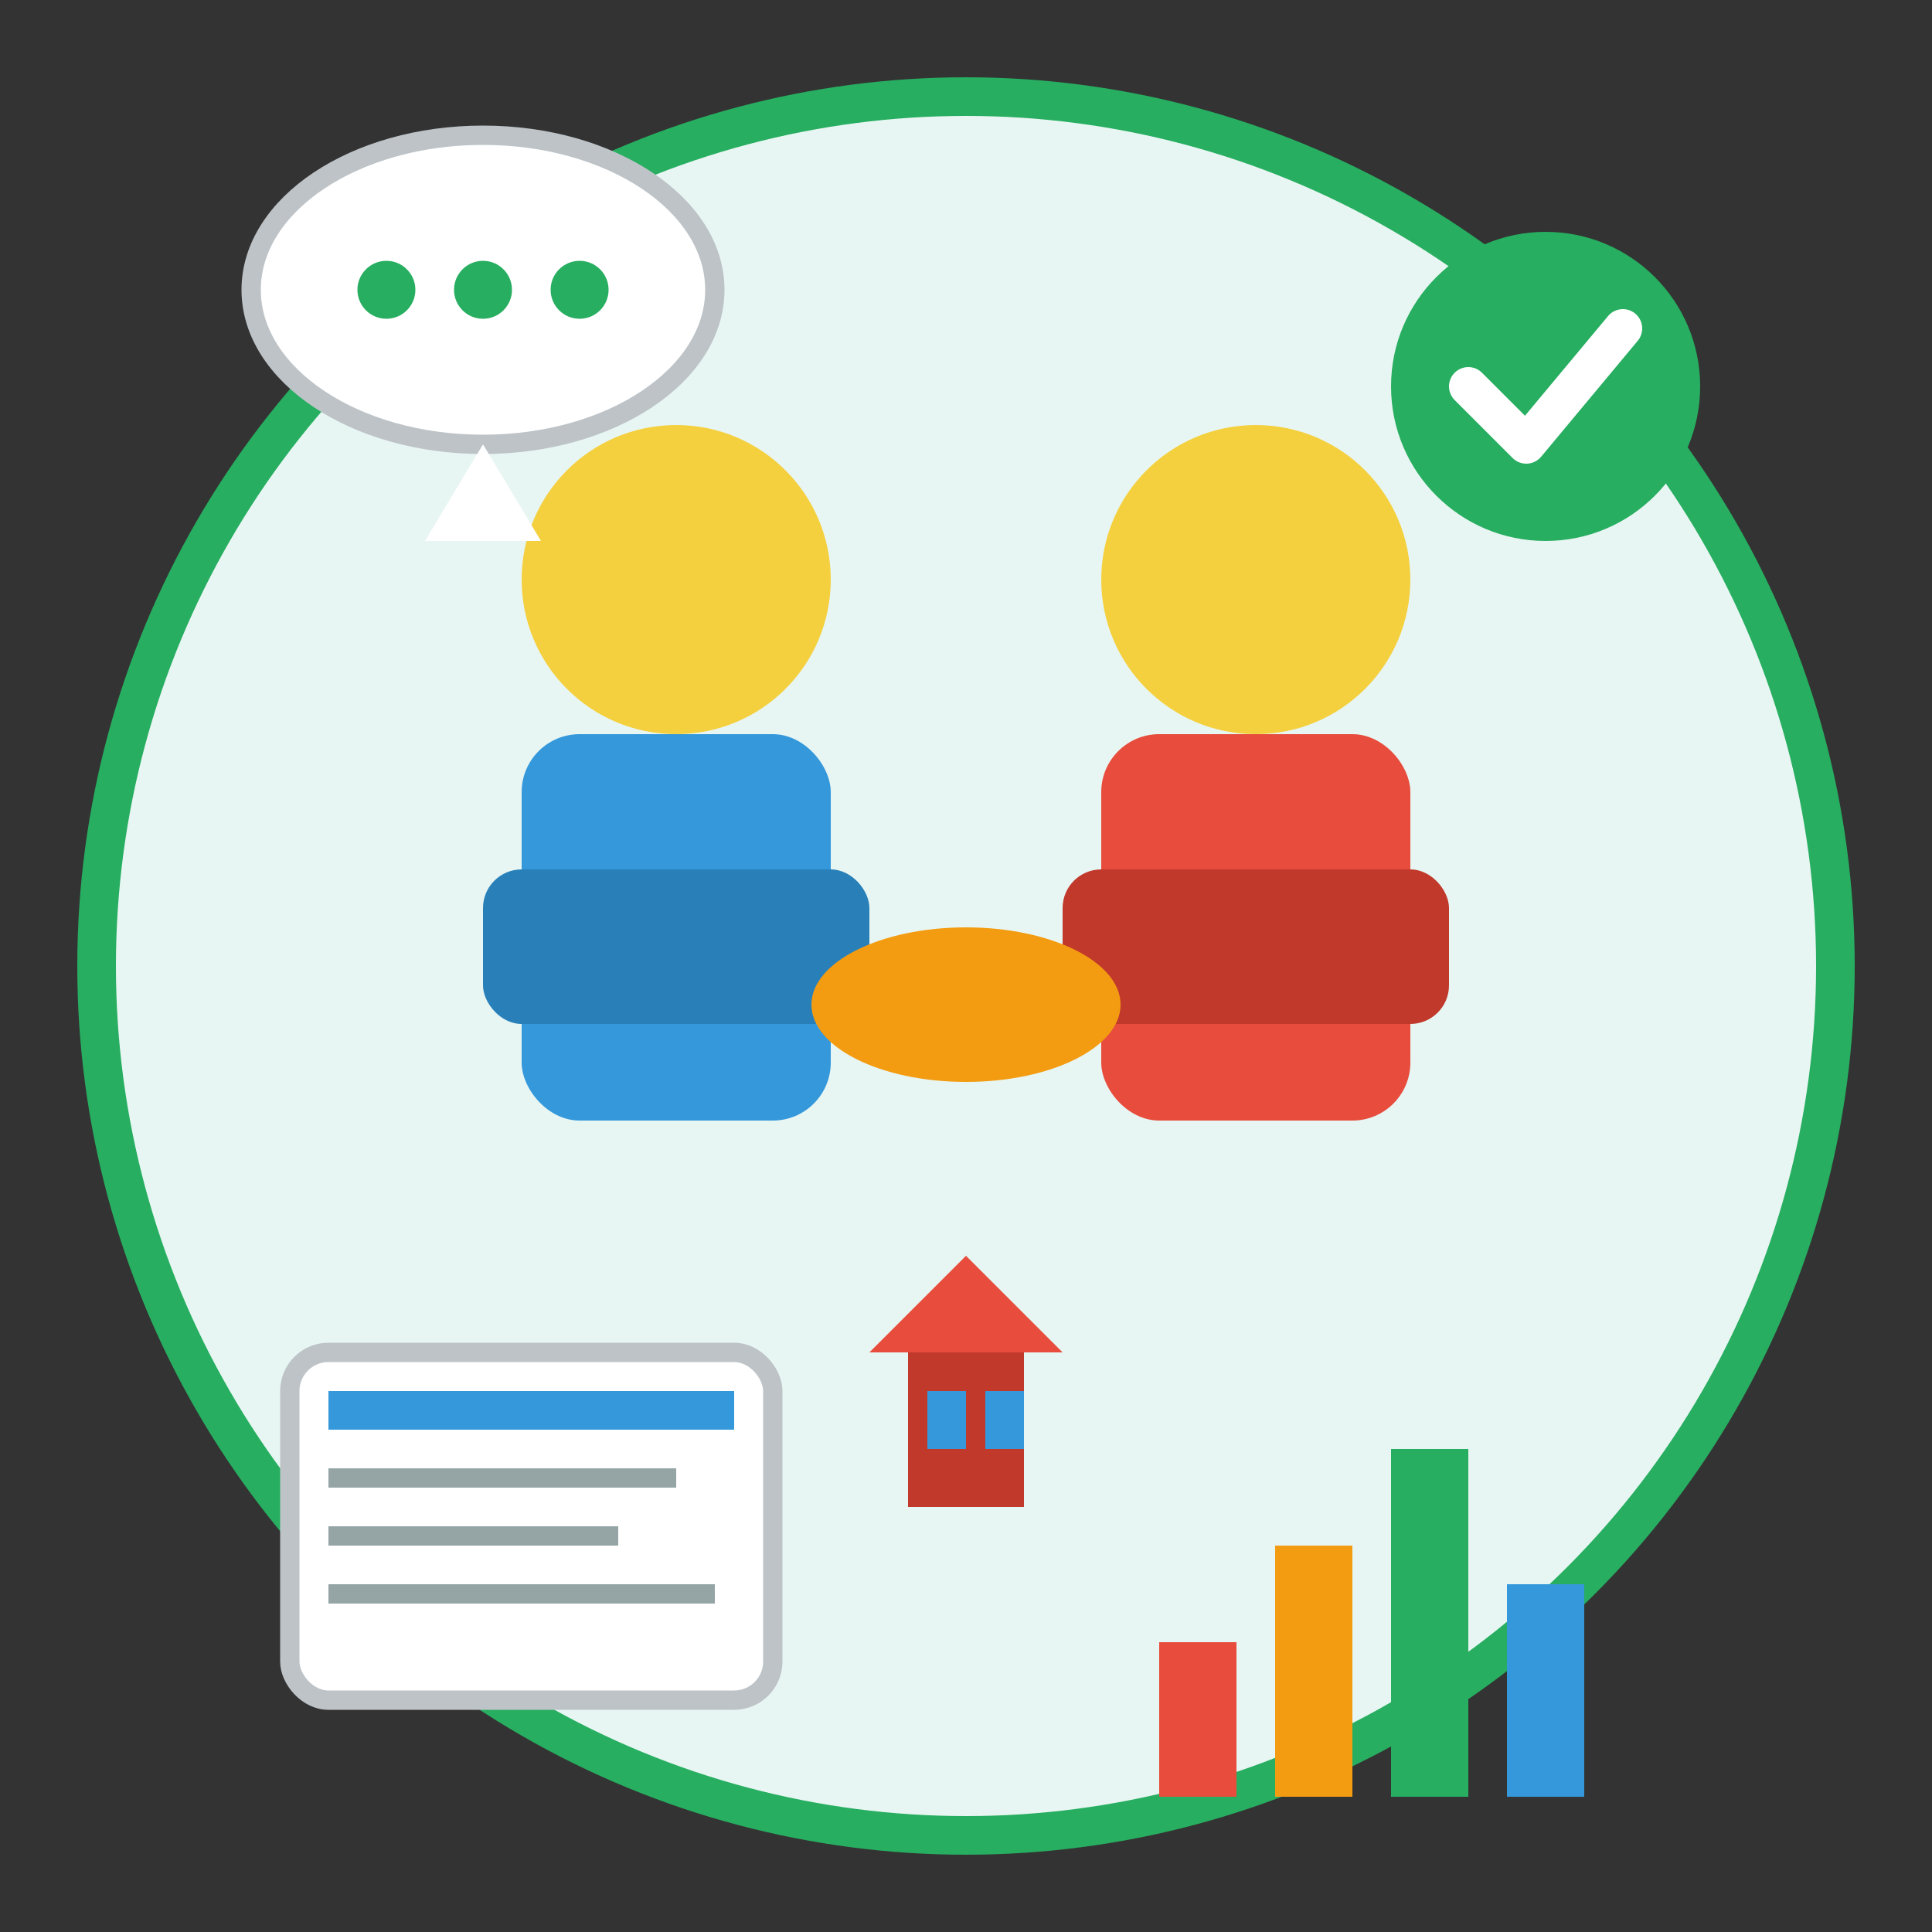 <svg width="100" height="100" viewBox="0 0 100 100" fill="none" xmlns="http://www.w3.org/2000/svg">
  <rect x="0" y="0" width="100" height="100" fill="#333333" stroke="none"/>
  <!-- Background circle -->
  <circle cx="50" cy="50" r="45" fill="#E8F6F3" stroke="#27AE60" stroke-width="2"/>
  
  <!-- Two people consulting -->
  <!-- Person 1 (consultant) -->
  <circle cx="35" cy="30" r="8" fill="#F4D03F"/>
  <rect x="27" y="38" width="16" height="20" rx="3" fill="#3498DB"/>
  <rect x="25" y="45" width="20" height="8" rx="2" fill="#2980B9"/>
  
  <!-- Person 2 (client) -->
  <circle cx="65" cy="30" r="8" fill="#F4D03F"/>
  <rect x="57" y="38" width="16" height="20" rx="3" fill="#E74C3C"/>
  <rect x="55" y="45" width="20" height="8" rx="2" fill="#C0392B"/>
  
  <!-- Handshake -->
  <ellipse cx="50" cy="52" rx="8" ry="4" fill="#F39C12"/>
  
  <!-- Speech bubbles -->
  <ellipse cx="25" cy="15" rx="12" ry="8" fill="#FFFFFF" stroke="#BDC3C7" stroke-width="1"/>
  <polygon points="25,23 22,28 28,28" fill="#FFFFFF"/>
  <circle cx="20" cy="15" r="1.5" fill="#27AE60"/>
  <circle cx="25" cy="15" r="1.5" fill="#27AE60"/>
  <circle cx="30" cy="15" r="1.5" fill="#27AE60"/>
  
  <!-- Documents/charts -->
  <rect x="15" y="70" width="25" height="18" rx="2" fill="#FFFFFF" stroke="#BDC3C7" stroke-width="1"/>
  <rect x="17" y="72" width="21" height="2" fill="#3498DB"/>
  <rect x="17" y="76" width="18" height="1" fill="#95A5A6"/>
  <rect x="17" y="79" width="15" height="1" fill="#95A5A6"/>
  <rect x="17" y="82" width="20" height="1" fill="#95A5A6"/>
  
  <!-- Bar chart -->
  <rect x="60" y="85" width="4" height="8" fill="#E74C3C"/>
  <rect x="66" y="80" width="4" height="13" fill="#F39C12"/>
  <rect x="72" y="75" width="4" height="18" fill="#27AE60"/>
  <rect x="78" y="82" width="4" height="11" fill="#3498DB"/>
  
  <!-- House icon -->
  <polygon points="50,65 45,70 55,70" fill="#E74C3C"/>
  <rect x="47" y="70" width="6" height="8" fill="#C0392B"/>
  <rect x="48" y="72" width="2" height="3" fill="#3498DB"/>
  <rect x="51" y="72" width="2" height="3" fill="#3498DB"/>
  
  <!-- Success checkmark -->
  <circle cx="80" cy="20" r="8" fill="#27AE60"/>
  <path d="M76 20 L79 23 L84 17" stroke="#FFFFFF" stroke-width="2" stroke-linecap="round" stroke-linejoin="round"/>
</svg>
